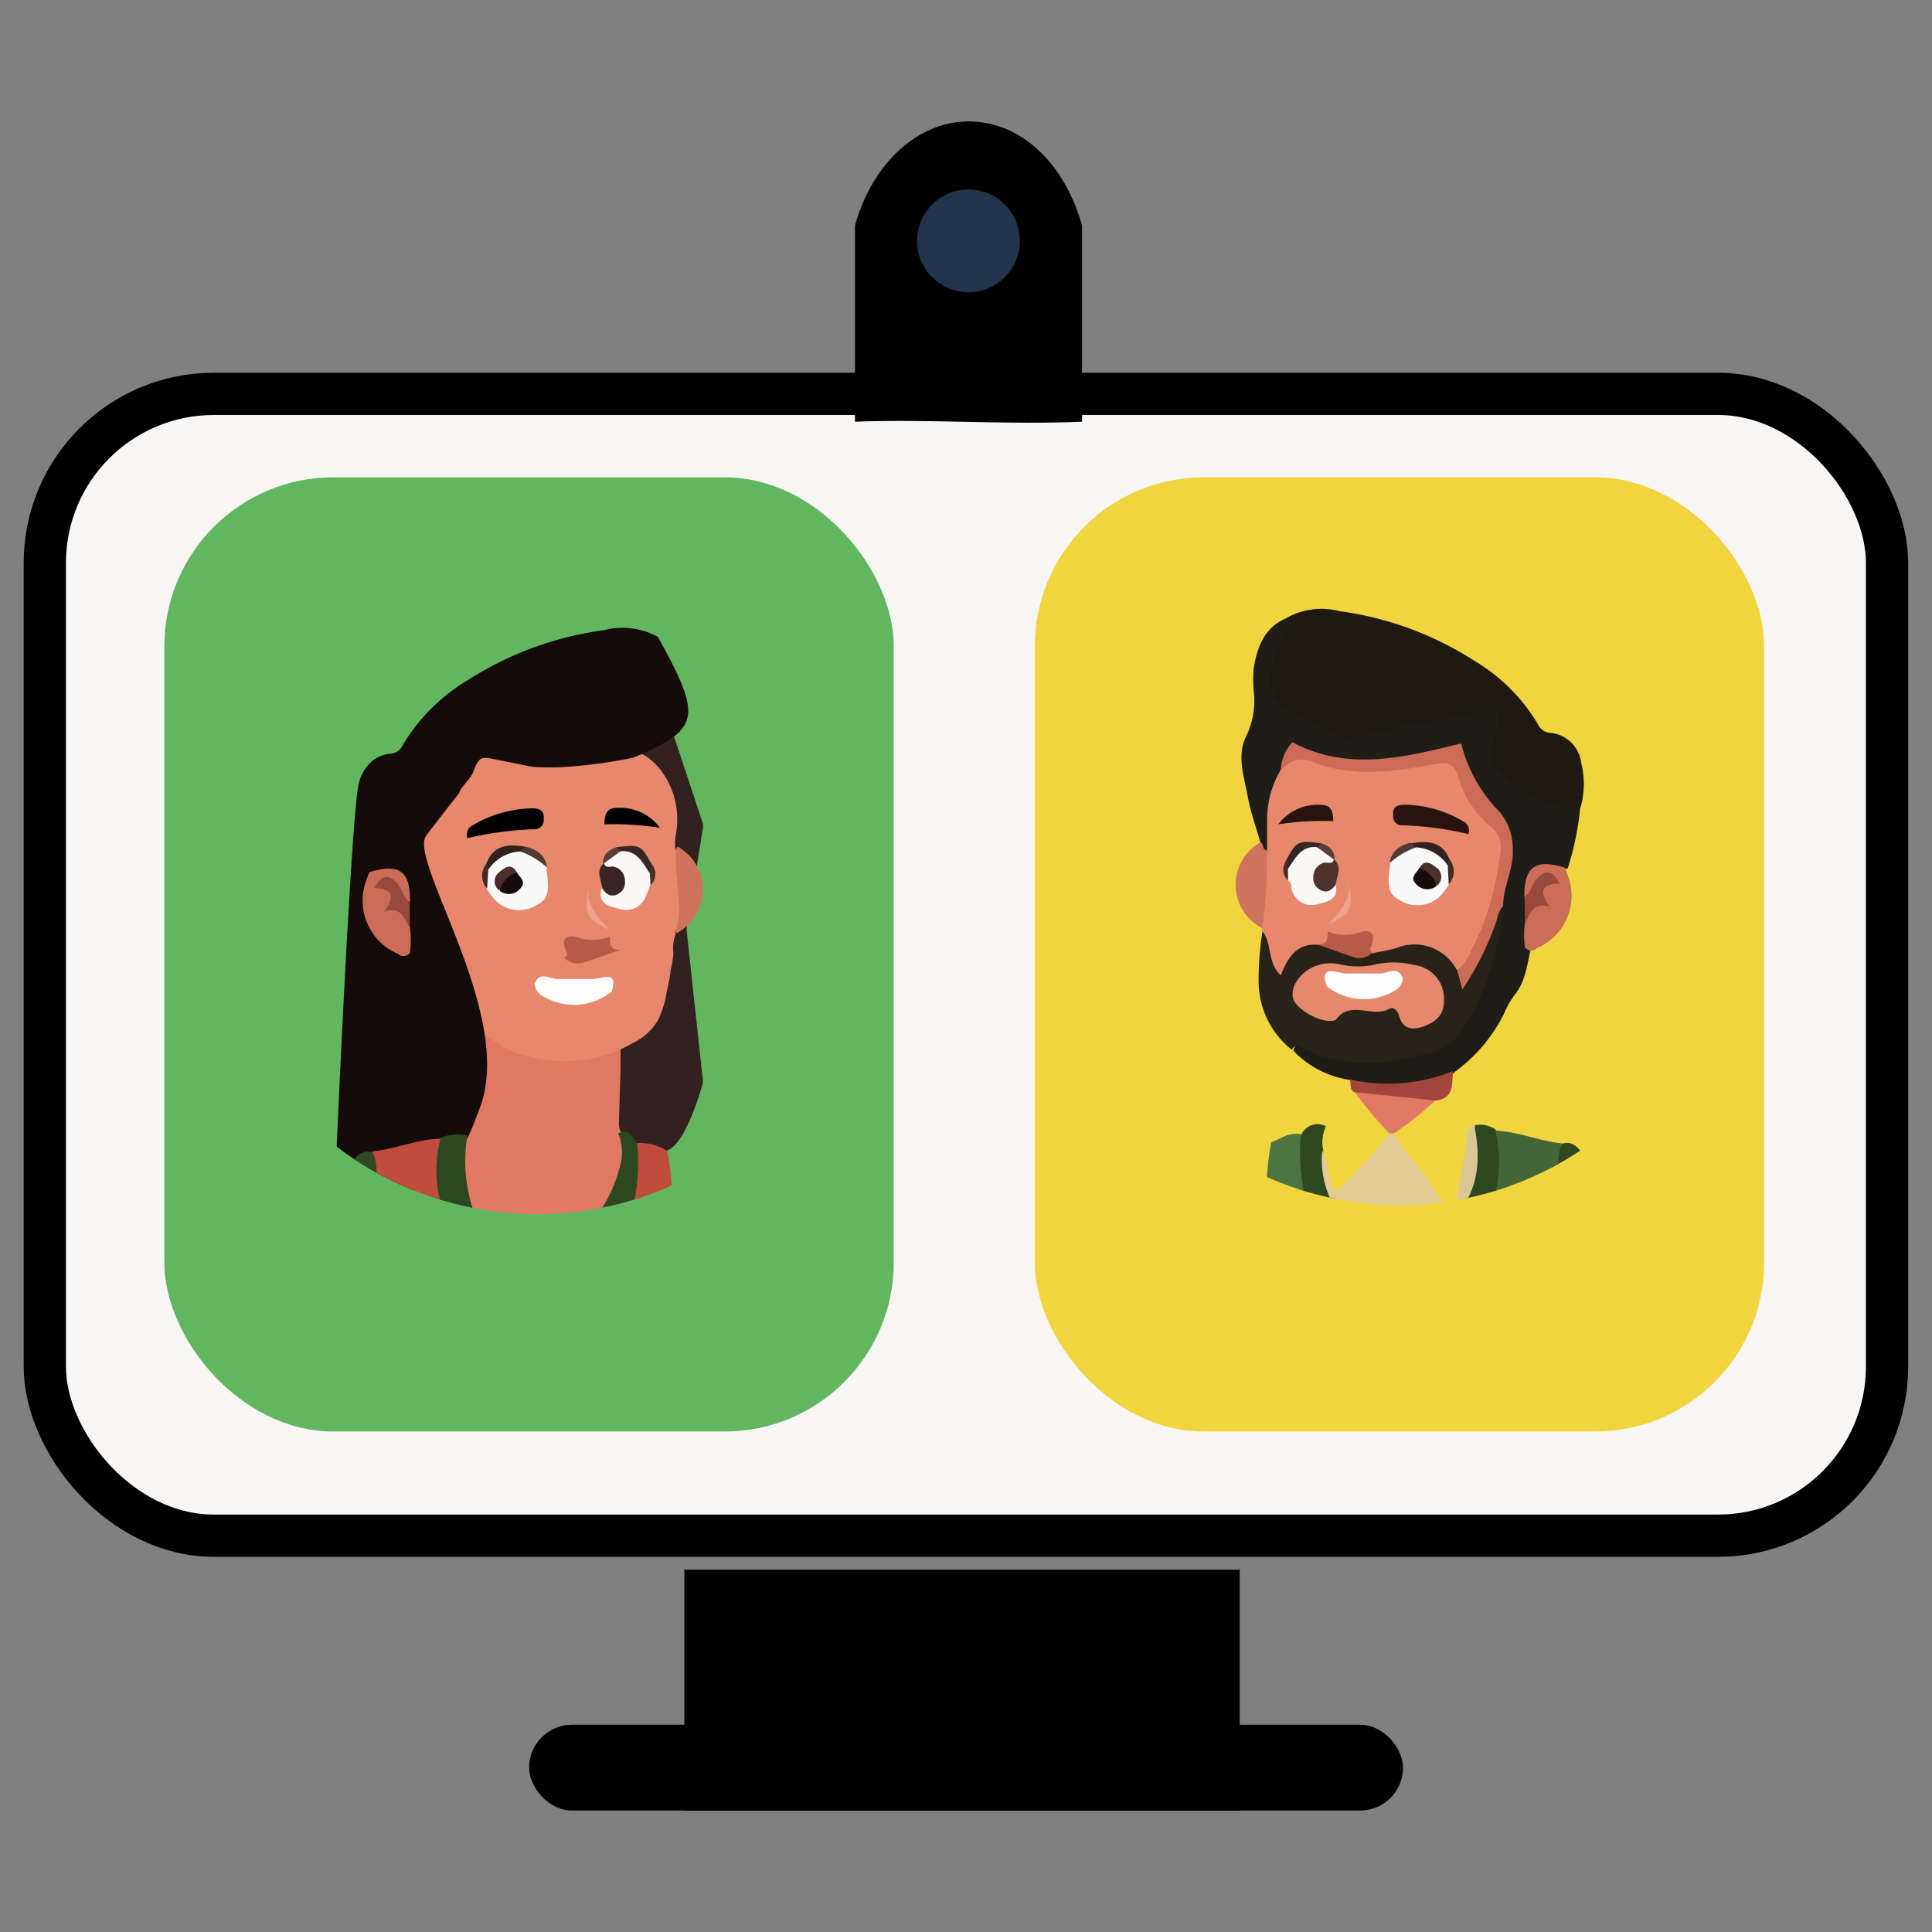 <svg xmlns="http://www.w3.org/2000/svg" xmlns:xlink="http://www.w3.org/1999/xlink" viewBox="0 0 150 150"><rect x="0" y="0" width="150" height="150" fill="#808080" stroke="none"/><defs><style>.cls-1{fill:none;}.cls-2{fill:#f8f5f5;stroke:#000;stroke-miterlimit:10;stroke-width:3.28px;}.cls-3{fill:#22354c;}.cls-4{fill:#63b660;}.cls-5{fill:#f1d53f;}.cls-6{clip-path:url(#clip-path);}.cls-7{fill:#372118;}.cls-8{fill:#436637;}.cls-9{fill:#faecc6;}.cls-10{fill:#e17863;}.cls-11{fill:#33211f;}.cls-12{fill:#cf735f;}.cls-13{fill:#e7886d;}.cls-14{fill:#4e7541;}.cls-15{fill:#160b0b;}.cls-16{fill:#fefefe;}.cls-17{fill:#2b1712;}.cls-18{fill:#2d4821;}.cls-19{fill:#2e4822;}.cls-20{fill:#e6896e;}.cls-21{fill:#c14c3d;}.cls-22{fill:#cb6c57;}.cls-23{fill:#436638;}.cls-24{fill:#456739;}.cls-25{fill:#c2c1bb;}.cls-26{fill:#18100e;}.cls-27{fill:#c5c0b1;}.cls-28{fill:#c7c3b5;}.cls-29{fill:#c9c4b7;}.cls-30{fill:#c7c2b5;}.cls-31{fill:#d2d2d0;}.cls-32{fill:#c3beb1;}.cls-33{fill:#d3cbb2;}.cls-34{fill:#cdccca;}.cls-35{fill:#ebebea;}.cls-36{fill:#cec7b6;}.cls-37{fill:#c1beb8;}.cls-38{fill:#ded8c8;}.cls-39{fill:#4d7540;}.cls-40{fill:#1a1511;}.cls-41{fill:#362419;}.cls-42{fill:#faf9f9;}.cls-43{fill:#faf8f7;}.cls-44{fill:#b75b49;}.cls-45{fill:#382422;}.cls-46{fill:#32221f;}.cls-47{fill:#eca38e;}.cls-48{fill:#372724;}.cls-49{fill:#513934;}.cls-50{fill:#5a3e38;}.cls-51{fill:#432b25;}.cls-52{fill:#472e29;}.cls-53{fill:#426536;}.cls-54{fill:#97493d;}.cls-55{fill:#97c7c6;}.cls-56{fill:#150c0b;}.cls-57{fill:#372419;}.cls-58{fill:#160d0b;}.cls-59{fill:#170c0b;}.cls-60{fill:#4c2f2a;}.cls-61{fill:#fdfdfd;}.cls-62{clip-path:url(#clip-path-2);}.cls-63{fill:#1e1911;}.cls-64{fill:#1e1d17;}.cls-65{fill:#282218;}.cls-66{fill:#e3cb95;}.cls-67{fill:#a2463d;}.cls-68{fill:#dcc794;}.cls-69{fill:#cc6b56;}.cls-70{fill:#28130e;}.cls-71{fill:#4e322e;}.cls-72{fill:#e5886c;}</style><clipPath id="clip-path"><circle class="cls-1" cx="41.7" cy="68.56" r="25.71"/></clipPath><clipPath id="clip-path-2"><circle class="cls-1" cx="108.66" cy="68.21" r="25.36"/></clipPath></defs><g id="Calque_8" data-name="Calque 8"><rect class="cls-2" x="3.48" y="30.58" width="143.03" height="88.65" rx="13.12"/><rect x="53.13" y="121.87" width="43.12" height="18.71"/><rect x="41.08" y="133.91" width="67.85" height="6.66" rx="3.33"/><path d="M66.38,32.74V17.51c1.38-4.93,5-8.18,9-8.08s7.29,3.32,8.63,8.08V32.74C78.12,33,72.25,32.52,66.38,32.74Z"/><circle class="cls-3" cx="75.19" cy="18.7" r="3.99"/><rect class="cls-4" x="12.76" y="37.06" width="56.63" height="74.08" rx="13.12"/><rect class="cls-5" x="80.34" y="37.06" width="56.63" height="74.08" rx="13.12"/><g class="cls-6"><path class="cls-7" d="M51.76,134.56a20.41,20.41,0,0,1-.25,5.29,97.05,97.05,0,0,0-1,11.91c-.74,12.44-1.41,24.88-2.1,37.32a.94.94,0,0,1-.86.69c-1.74,0-3.58.78-5.17-.57.91-1.09.57-2.44.69-3.66.33-3.46.86-6.92.89-10.41,0-6.12-1.2-12.11-1.83-18.15-.3-2.92-.59-5.83-1-8.73a2.28,2.28,0,0,1,.06-.82c0-.11.33-.66-.22-.18-1-.75-.49-1.86-.74-2.79-.34.08-.21.39-.21.58.18,6.2-.55,12.39-.33,18.6.24,7.53-.5,15.05-.33,22.59a6.78,6.78,0,0,1-.14,1.49c-.68,2.66-2.09,3.24-5.32,2.18-.72-1.54-.33-3.2-.11-4.71.51-3.75-.22-7.4-.57-11.07-.78-8.14-2-16.25-2.49-24.41a5.71,5.71,0,0,1,0-1.24c-.4.87.61,2.09-.2,3.12a11.3,11.3,0,0,1-.27-3.43c-.07-3.18,0-6.37-.91-9.47a4.91,4.91,0,0,1-.06-1.15c.95-.77,2.13-.48,3.19-.62,5.93-.75,11.81-1.77,17.74-2.53C50.71,134.32,51.27,134.11,51.76,134.56Z"/><path class="cls-8" d="M28.92,114.94a7.55,7.55,0,0,1-.43-2.31,1.33,1.33,0,0,1-.5-1,.76.76,0,0,1,.15-.41c.3-.16.56,0,.83.09,1.8-.88,1.9-1.38.55-2.64-.4-.37-.89-.66-1-1.24a21.36,21.36,0,0,1,.18-6.63c.63-.59.72,0,.82.41.2.75,0,1.55.16,2.33,2-1.48,2-1.48,3.92.41.24.23.48.46.71.7,1.42,1.47,1.42,1.77,0,3.26-2,2.09-2,2.8.5,4.53.09.07.17.2.26.2,1.41.06,1.77-1.31,2.64-2,.6-.47.43-1-.07-1.56s-1.18-1.17-1.75-1.78a1.35,1.35,0,0,1,0-2.06c.76-.81,1.54-1.6,2.35-2.33a1,1,0,0,1,.41-.28c2.13-.4,2.61,1.66,3.84,2.61.82.61.67,1.43,0,2.15-.54.56-1.06,1.14-1.64,1.65-.78.68-.86,1.24-.08,2.05,2,2.12,3.17,2,4.76-.55a1.07,1.07,0,0,0-.24-1.47c-.53-.56-1.09-1.1-1.63-1.66a1.45,1.45,0,0,1,0-2.31c3.53-3.57,2.91-3.47,6.3-.12a1.54,1.54,0,0,1,0,2.55c-.52.49-1,1.06-1.53,1.52-.94.76-.78,1.39,0,2.14a10.93,10.93,0,0,1,2.14,2.31.9.9,0,0,1,0,.46,14.06,14.06,0,0,1-2.45,2.66c-.72.71-.72,1.29,0,1.92.25.22.47.47.7.7,1.54,1.49,1.66,1.49,3.17,0a3.14,3.14,0,0,1,1.7-1.13,3.15,3.15,0,0,1,.1,2.18c-.13,1.29.19,2.64-.4,3.89-1,.12-1.4-.76-2-1.3s-1.27-.83-1.93,0l-.24.23c-2.37,2.41-2.09,1.69-.05,3.84a3.87,3.87,0,0,1,1.16,1.58,1.75,1.75,0,0,1,0,.72,9.51,9.51,0,0,1-3,3.19,2.85,2.85,0,0,1-1,.18,3.16,3.16,0,0,1-1.46-.2,3.07,3.07,0,0,0-1.12-2.15c-1.21-1.17-1.17-1.54-.06-2.75l.24-.24c2.06-2.14,2-2.9-.54-4.63a.94.94,0,0,0-1.33,0,4.15,4.15,0,0,1-.49.45c-.89.67-1.46,2.26-2.71,1.86-1.53-.48-2.48-2-3.47-3.22-.32-.39-.15-.84.12-1.23a7,7,0,0,1,.77-.87c2.09-2.14,2.58-1.6-.29-4.42a1.11,1.11,0,0,0-1.83,0,9.2,9.2,0,0,1-2.62,2.27,1.47,1.47,0,0,1-.47,0A3.83,3.83,0,0,1,28.92,114.94Z"/><path class="cls-9" d="M28.25,111.28l-.09.34a25.76,25.76,0,0,0,0,5.62,8.77,8.77,0,0,0-.32,2.39,22.25,22.25,0,0,0,0,5.59,9.17,9.17,0,0,0-.31,2.39,22.65,22.65,0,0,0,0,5.58,9.74,9.74,0,0,0-.3,2.4c-.44,1.4.12,2.87-.31,4.28H22.22c-.46-1.07.11-2.23-.32-3.3a6.55,6.55,0,0,0-.33-2.71,15.18,15.18,0,0,0,.13-3.16c-.09-2.92.19-5.84-.15-8.76v-4.67a33.61,33.61,0,0,1-.15-5V99.65A3.64,3.64,0,0,0,21.26,98c-.13-.82.46-1.55.31-2.37.4-.61-.09-1.36.33-2l.34-.69a2.93,2.93,0,0,1,1-1c1.08-1.1,2.59-1.17,3.92-1.67.67,1,.3,2.07.18,3.06-.53,4.32.15,8.58.6,12.85C28.08,107.91,28.7,109.56,28.25,111.28Z"/><path class="cls-10" d="M41.7,96a5.66,5.66,0,0,1-4.87-1.78,5.4,5.4,0,0,1-.55-6.06,15.53,15.53,0,0,1,.47-3.78c.52-1.39,1.07-2.83.59-4.09,2.07-2.41,7.64-.92,9.85,0s.72,2.28,1.24,3.26c.7,1.31.13,1.12.06,3.89-.08,3.41-.12,5.12-.78,6.13C46.3,95.73,43.1,96,41.7,96Z"/><path class="cls-11" d="M50,57.43,48.83,61a1,1,0,0,0-.06.34l-.59,13.91v7.68l-.13,4.32a1.23,1.23,0,0,0,.62,1.11,6.9,6.9,0,0,0,2.8,1c1.5.1,2.78-4.15,3.08-5.2a1.52,1.52,0,0,0,0-.47L53.32,72.33a1.22,1.22,0,0,1,0-.33l1.23-7.54a1.19,1.19,0,0,0,0-.59l-2.13-6.43a1.24,1.24,0,0,0-1.18-.85h0A1.24,1.24,0,0,0,50,57.43Z"/><path class="cls-12" d="M52.15,66.36c.4,0,.19-.52.5-.61a3.83,3.83,0,0,1-.15,6.72A35.74,35.74,0,0,1,52.15,66.36Z"/><path class="cls-13" d="M35.59,77.64C34.82,74.93,33,69.79,32.65,67c-.12-.84,0-2.81.65-3.39a9.38,9.38,0,0,0,2.48-3.72c.38-1,.86-2.33,1.95-2.15,3.4.59,7.32,1.75,10.69.59,1.09-.37,2.47.82,3,1.63a6.29,6.29,0,0,1,1.07,4.72,4.31,4.31,0,0,0,0,1.64c-.15,2,.64,4.08-.08,6.12a.19.19,0,0,1,0,.22A3.06,3.06,0,0,0,52.28,74a7.67,7.67,0,0,1-.2,1.28,16,16,0,0,1-.33,1.8,7.57,7.57,0,0,1-.64,2.08,4.46,4.46,0,0,1-1.94,1.8A10.54,10.54,0,0,1,41.05,82a5.79,5.79,0,0,1-2.59-1.15,6.82,6.82,0,0,1-2.87-3.2"/><path class="cls-14" d="M50.47,113.61A35.48,35.48,0,0,1,46.71,110l3.91-3.48a37.66,37.66,0,0,0-3.73-3.9,49.59,49.59,0,0,0-3.8,3.58c1,1.48,2.41,2.39,3.42,3.78A35.79,35.79,0,0,1,43,113.55l-3.56-3.83L43,106.5a47.55,47.55,0,0,0-3.7-4,50.61,50.61,0,0,0-3.8,3.65c.93,1.46,2.39,2.36,3.4,3.77a40.85,40.85,0,0,1-3.5,3.59,36.62,36.62,0,0,1-3.66-3.71l3.75-3.17a49.37,49.37,0,0,0-3.75-4c-1.09.3-1.44,1.44-2.53,1.87v-3.86a.29.29,0,0,1,.06-.4,1.15,1.15,0,0,1,.63.15c.66.34,1,1.47,1.89,1.06a8.06,8.06,0,0,0,2.5-2.37.75.75,0,0,0-.13-1c-.63-.7-1.29-1.36-2-2s-1.06-.13-1.58.25-.89,1.41-1.68.33a8.78,8.78,0,0,1,0-3.61c.52-.9,1.07-.29,1.42.1.88,1,1.6.9,2.45,0,.59-.67,1.23-.67,1.66.25.47,1.59,1.44,3,1.91,4.55,0,1,1.66,3.37,2.61,3.61a.7.7,0,0,0,.75-.17c.9-1.13,2.25-1,3.43-1.3a2.17,2.17,0,0,1,1.37-.22c1,.34,1.33,1.88,2.5,1.65,1-.19,1.51-1.23,2.2-1.93,1-1,1.82-.87,2.77.27.23-.58,0-1.22.54-1.54.49,1,.18,2.05.38,3.06.29.66-.08,1.41.21,2.09V105c-1.84.78-1.94,1.2-.57,2.59.48-.15.2-.82.66-1,.56,1.41.14,2.9.36,4.35C52.76,112.09,52,113.32,50.47,113.61Z"/><path class="cls-15" d="M25.91,94.27C26.69,76,27.46,62.51,27.84,60.9A3.24,3.24,0,0,1,29,59a2.62,2.62,0,0,1,1.28-.48,1.14,1.14,0,0,0,1-.69,14.59,14.59,0,0,1,5-5,26.1,26.1,0,0,1,10.64-3.91,5.67,5.67,0,0,1,4.16.53c3.56,6.42,3.2,7.16-1.89,9.37a37.9,37.9,0,0,1-5.92.76c-2.33,0-1.57,0-4.23-.5-1.59-.3-1.77-.57-2.29.84-.19.54-1,1.2-1.1,1.65,0,0-2.5,3.2-2.59,3.35-1.26,2.11,6.86,13.8,4.23,21C36.33,88.31,35.47,92.84,25.91,94.27Z"/><path class="cls-16" d="M38.78,187.75q.24-15.36.49-30.73.09-6.39.23-12.79a2.07,2.07,0,0,1,.13-1.15c.88-.33,1.33-.15,1.28.91a9.41,9.41,0,0,0,.21,3.29,11.8,11.8,0,0,1,.48,4.56c0,3.76.4,7.51.46,11.27.11,6.52.2,13,.62,19.55.08,1.33,0,2.66,0,4,0,1.58-.59,3.1-.42,4.72.11,1,.52,1.52,1.56,1.37,1.87-.28,3.85.29,5.62-.75a3.64,3.64,0,0,1-.29,2c-.49.33-1.38-.1-1.54.83-1,1-2.09.68-3.25.22-1.07,1.38-.67,3.2-1.49,4.62a2.41,2.41,0,0,1-3.08,0A33.31,33.31,0,0,1,37.67,194a6.27,6.27,0,0,0,1-4.4A5,5,0,0,1,38.78,187.75Z"/><path class="cls-14" d="M31.52,117.27c1.33-.91,2.23-2.29,3.51-3.25a14.23,14.23,0,0,1,3.87,3.79l-3.6,3.12A44.06,44.06,0,0,0,39,125c1.5-.92,2.4-2.39,3.8-3.4a38.46,38.46,0,0,1,3.79,3.69l-3.56,3.62,2.66,2.8c-.28.33-.75.13-.88.53a1.6,1.6,0,0,1,.28,1.64c-.12.26-.29.46-.62.41a2.18,2.18,0,0,0-2.74-1.59,2.57,2.57,0,0,1-1.28-.18c-.77-.49-.41-1,0-1.52s.84-.87,1.25-1.33.57-.74.23-1.17a13.52,13.52,0,0,0-2.33-2.33.74.74,0,0,0-.92.08,7.86,7.86,0,0,0-.85.78c-2,2-2,1.77-.13,3.7.56.56,1.58,1.19.34,2.11a2.21,2.21,0,0,1-.76.17,25.12,25.12,0,0,1-3.78-.07,3.6,3.6,0,0,1-1.18-.49c-.48-1.14.57-1.52,1.1-2.1,1.33-1.46,1.38-1.43,0-2.87-.31-.31-.63-.61-.93-.93-.62-.68-1.17-.63-1.82,0-.48.47-.85,1.2-1.73,1a28.08,28.08,0,0,1,.3-5.72l.13.1c2.1,2.85,2.24,2.84,4.55.27.67-.74.7-1.29,0-1.95a21,21,0,0,1-1.63-1.64C31.85,118.25,31.3,117.93,31.52,117.27Z"/><path class="cls-17" d="M30.49,151.59v-4.12c.39,2.19.77,4.36,1,6.54.33,2.71.59,5.43.91,8.14.28,2.28.5,4.57.75,6.85.32,2.83.67,5.65.91,8.47.17,2.27,1,4.56.12,6.86a2.57,2.57,0,0,0,0,.83,16.49,16.49,0,0,1-.34,4.59c-1.54.55-1.66.48-1.93-1.33-.22-6.25-.54-12.5-.76-18.75C31,163.64,30.55,157.62,30.49,151.59Z"/><path class="cls-18" d="M44.49,100l-1.33.33c-2.08.36-4.13.64-5.89-1-.44-.4-1-.71-1.09-1.38a12.43,12.43,0,0,1-2-4.65c-.92-1.66-1.19-3.31,0-4.95a3.4,3.4,0,0,1,2.1-.19,12.21,12.21,0,0,0,.55,6.06,5,5,0,0,0,.33.75h0c.61.19,1,.73,1.46,1.09A5,5,0,0,0,46,94.85,11.44,11.44,0,0,0,48.26,90,4,4,0,0,0,48,88c.7-.35,1.07.06,1.44.75.93,1.79.44,3.59.05,5.38a7.64,7.64,0,0,1-.6,1.68,9.32,9.32,0,0,1-2.82,3.58C45.63,99.7,45.18,100.16,44.49,100Z"/><path class="cls-17" d="M44.49,134.19a.4.4,0,0,0,.35-.31c1-.73,2.16-.35,3.23-.52.51,0,.93.43,1.47.28l.63,0c.92-.13.43-1.1.88-1.51.24-.24.48-.43.84-.27a1.15,1.15,0,0,1,.14,1.62,4.11,4.11,0,0,0-.27,1.1c-4.57.66-9.13,1.48-13.73,2a64.56,64.56,0,0,1-8.78.94c-.12-1.47-.25-2.95-.35-4.42,0-.42-.12-.9.3-1.22a2.24,2.24,0,0,0,2.18,1.72c.48.22.67,0,.8-.46s.36-1,1-.62l4.29.06c-.15.94-1,.5-1.54.81a40.16,40.16,0,0,1,4.4.17C41.71,134,43.2,133.34,44.49,134.19Z"/><path class="cls-19" d="M29.21,92.66V97a2.85,2.85,0,0,1,0,3.32v.34c-.51.36-.31.9-.31,1.37v6a3.34,3.34,0,0,1,0,3.64l-.61-.34a90.51,90.51,0,0,1-1.61-13.33,44,44,0,0,1,.49-7.61c.47-.52.86-1.18,1.74-.93C30.07,90.37,29.83,91.5,29.21,92.66Z"/><path class="cls-20" d="M22.64,143h3.73a23.5,23.5,0,0,1,1,8.6c-1.53-1.13-1.38-2.71-2.06-4a2.38,2.38,0,0,0-.38,2.91c.42.7.64,1.52,1,2.26a2.58,2.58,0,0,1,.12,1.87c-.56.31-.81-.09-1-.37-1.89-2.38-3.5-4.84-2.62-8.16A15.15,15.15,0,0,0,22.64,143Z"/><path class="cls-14" d="M53.84,120.34l-.09-2c-1.27.72-2,2-3.06,2.73a15.78,15.78,0,0,1-4-3.52,34,34,0,0,1,3.74-3.66c1.42,0,1.78,1.43,2.81,2,.34-.51-.09-1.29.55-1.72A16.36,16.36,0,0,1,53.84,120.34Z"/><path class="cls-8" d="M28.86,127.58c1-.6,1.6-1.64,2.63-2.33a39.55,39.55,0,0,1,3.7,3.53c-.76,1.41-2.19,2.17-3,3.45a.92.92,0,0,1-.67.33,3.11,3.11,0,0,1-2.29-1A6.91,6.91,0,0,1,28.86,127.58Z"/><path class="cls-14" d="M50.14,128.57c-.9-1.33-2.28-2.2-3.17-3.42l3.41-3.56c1.27.59,1.9,1.94,3.07,2.64a11.26,11.26,0,0,1-.64,3.68c-.66-.24-.93.36-1.33.66S50.59,129.24,50.14,128.57Z"/><path class="cls-21" d="M48.48,96a16.47,16.47,0,0,0,1-7.26,3.91,3.91,0,0,1,2.33.63c.52,2.52.33,5.11.6,7.65-.43.83-.82,1.78-2,1.66C49.52,98.53,48.51,97,48.48,96Z"/><path class="cls-8" d="M31.52,117.27c1,1.44,2.51,2.47,3.57,3.82l-3.83,3.59c-.67-.65-2-1.2-2.1-2.82l.09-1.61a4.52,4.52,0,0,1,1.94-3Z"/><path class="cls-21" d="M29.21,92.66c-.15-1.08.3-2.23-.33-3.26,1.8-.18,3.5-.94,5.32-1a9.77,9.77,0,0,0,0,4.95l-.54-.48c-.79.38-1.2,1.31-2.08,1.77C30.58,94.23,30.15,93.13,29.21,92.66Z"/><path class="cls-22" d="M31.82,72.05a6.57,6.57,0,0,1,0,1.93.62.62,0,0,1-.86.13l-.07-.06a4.49,4.49,0,0,1-2.5-5.57,6.47,6.47,0,0,1,.3-.77C31,67,31.87,67.64,31.83,70c-.91.08-.84-1-1.46-1.24C30.44,70,31.74,70.76,31.82,72.05Z"/><path class="cls-23" d="M53.84,114.2v2.61c-1.46-.75-2.13-2.15-3.36-2.88v-.33c1.18-.71,1.84-2,3.05-2.7C54,112,53.71,113.11,53.84,114.2Z"/><path class="cls-14" d="M51.89,131.83l-.75.4a3.52,3.52,0,0,1-3.66,0c.71-1.15,2-1.83,2.66-3,1.24-.44,1.5.57,1.94,1.33C52.23,131,51.86,131.39,51.89,131.83Z"/><path class="cls-24" d="M53.17,106.56v2a9.37,9.37,0,0,1-2.33-2.2c.31-.77,1-1.13,1.42-1.66s.55.18.84.26C53.13,105.48,53.13,106,53.17,106.56Z"/><path class="cls-25" d="M21.25,98c.49.38.28.91.28,1.38v12.88c-.1.17-.2.16-.29,0Q21.26,105.14,21.25,98Z"/><path class="cls-14" d="M31.19,117.27a1.23,1.23,0,0,1-.6,1.08,4.9,4.9,0,0,0-1.33,1.9,14.49,14.49,0,0,0-.33-5.32A9,9,0,0,0,31.19,117.27Z"/><path class="cls-26" d="M29.23,131.56l2.29.67a1.16,1.16,0,0,1,0,1.64,8.71,8.71,0,0,1-2.1-.1c-.42-.59-.14-1.26-.23-1.88Z"/><path class="cls-24" d="M52.09,130.55c-.73-.33-1-1.33-1.94-1.33v-.67a.69.69,0,0,0,1-.1l0,0A5.78,5.78,0,0,1,52.78,127l0,.92C53,128.91,52.29,129.66,52.09,130.55Z"/><path class="cls-27" d="M21.56,121.94c.52.36.3.9.3,1.36,0,2.53,0,5.06,0,7.59-.1.16-.19.15-.29,0Q21.57,126.41,21.56,121.94Z"/><path class="cls-28" d="M28.16,117.23a11.19,11.19,0,0,1,0-5.63c.16.34.42.62.34,1-.6.83-.18,1.77-.28,2.66C28.14,115.94,28.19,116.58,28.16,117.23Z"/><path class="cls-29" d="M27.83,125.21a10.54,10.54,0,0,1,0-5.6Z"/><path class="cls-30" d="M27.49,133.18a10.37,10.37,0,0,1,0-5.58Z"/><path class="cls-31" d="M21.24,112.26h.29v5c-.66-.89-.21-1.91-.3-2.86A18.92,18.92,0,0,1,21.24,112.26Z"/><path class="cls-32" d="M26.86,139.85c.15-1.42-.38-2.89.31-4.28,0,1.09,0,2.18,0,3.27C27.2,139.21,27.32,139.62,26.86,139.85Z"/><path class="cls-33" d="M21.9,136.57c.64,1.05.18,2.2.32,3.3C21.5,138.83,22,137.67,21.9,136.57Z"/><path class="cls-34" d="M21.58,130.88h.29c-.13,1,.33,2-.29,3Z"/><path class="cls-35" d="M53.09,103.39a3.27,3.27,0,0,1-.21-2.09,2.73,2.73,0,0,1,.58,1C53,102.56,53.23,103,53.09,103.39Z"/><path class="cls-36" d="M21.88,93.66c-.11.67.3,1.39-.34,2C21.66,95,21.23,94.23,21.88,93.66Z"/><path class="cls-37" d="M57.15,114.61c.59.46.2,1.11.31,1.66C56.86,115.81,57.22,115.17,57.15,114.61Z"/><path class="cls-38" d="M23.21,92a2,2,0,0,1-1,1A.91.91,0,0,1,23,92,.6.6,0,0,1,23.21,92Z"/><path class="cls-17" d="M42.51,189.08c-.13-.66.23-1.38-.29-2-.24-8.46-.42-16.92-.74-25.38-.18-4.81-.34-9.61-.36-14.43l.14-.79h.15c.25,2.06.45,4.12.77,6.16.37,2.38.48,4.79.9,7.16s.4,4.7.78,7a49.8,49.8,0,0,1,.63,9.52c-.05,1.92-.46,3.81-.57,5.72A53.54,53.54,0,0,0,43.5,188C43.55,188.72,43.37,189.19,42.51,189.08Z"/><path class="cls-8" d="M48.48,96c.25,1.26,1.4,1.73,2.14,2.59L52.41,97l.1,1.25v2.22c-1-.22-1.23-1.2-2.2-1.47l-3.43,3.4A12.13,12.13,0,0,1,44.49,100,11.11,11.11,0,0,0,48.48,96Z"/><path class="cls-14" d="M42.69,120.82l-3.35-3.46A44.25,44.25,0,0,1,42.59,114L46,117.58Z"/><path class="cls-39" d="M28.86,111.6V108c1.13.22,1.61,1.19,2.42,2-.71.71-1.33,1.41-2,2C28.86,112.31,28.92,111.81,28.86,111.6Z"/><path class="cls-40" d="M48.48,133.56c-1.17.63-2.43.22-3.66.33l0-1.68,1.66,0c.44.27.93.12,1.39.15C48.71,132.46,48.88,132.86,48.48,133.56Z"/><path class="cls-41" d="M48.48,133.56c0-.6-.08-1-.84-1-.4,0-.86.15-1.15-.3l1,0,3.66,0a8.52,8.52,0,0,1,0,1.43c-.14.71-.52.72-1,.21q-.32-.5-.66,0C48.92,134.47,48.61,134.29,48.48,133.56Z"/><path class="cls-42" d="M42.45,67.35a1.23,1.23,0,0,0,0,.33c.23,1.68.07,2.18-.88,2.64a2.57,2.57,0,0,1-3.4-.77,4,4,0,0,1-.38-.54,3.22,3.22,0,0,1-.12-1.51,2.84,2.84,0,0,1,2.64-1.6A2.91,2.91,0,0,1,42.45,67.35Z"/><path class="cls-43" d="M50.47,68.73a7.62,7.62,0,0,1-.33.85,1.61,1.61,0,0,1-2,1c-.73-.19-1.78-.34-1.44-1.6.41-.07.95.13,1.11-.43s-.36-.7-.71-.93-.5-.26-.29-.6v0a2.2,2.2,0,0,1,1.46-1.17c1.39-.14,1.87.84,2.33,1.86C50.63,68.1,50.72,68.44,50.47,68.73Z"/><path d="M36.3,65.07a.79.79,0,0,1,.41-1,9.41,9.41,0,0,1,4.56-1.31c.59,0,1,.13.94.82a.71.71,0,0,1-.6.8.74.74,0,0,1-.21,0A27.35,27.35,0,0,0,36.3,65.07Z"/><path class="cls-44" d="M48.18,73.74c-1,.33-1.92.7-2.89,1a1.4,1.4,0,0,1-1.47-.39A.28.28,0,0,0,44,74l0,0c-.45-1-.17-1.5.81-1.23a3.65,3.65,0,0,0,2.58-.07C47.28,73.46,47.52,73.81,48.18,73.74Z"/><path d="M51.24,64.27A24.09,24.09,0,0,0,46.93,64c0-.72.15-1.26.89-1.27A3.84,3.84,0,0,1,51.24,64.27Z"/><path class="cls-45" d="M46.89,67c.13.49.53.21.81.3a1.11,1.11,0,0,1,.82,1.09,1,1,0,0,1-.5,1c-.54.31-.93.07-1.24-.39C46.67,68.29,46.23,67.61,46.89,67Z"/><path class="cls-46" d="M40.4,66.11a3.14,3.14,0,0,0-2.49,1.42.35.35,0,0,1-.13-.49l0-.05c.58-1.44,1.75-1.46,3-1.25C40.86,66.07,40.78,66.26,40.4,66.11Z"/><path class="cls-47" d="M47.33,72.2c-1.91-.91-2-1.18-1.58-3.63C45.38,70.18,46.36,71.18,47.33,72.2Z"/><path class="cls-48" d="M50.45,67.79c-.57-.81-1-1.8-2.25-1.7-.33.17-.39,0-.33-.31,1.78-.23,1.9-.17,2.66,1.21A.61.61,0,0,1,50.45,67.79Z"/><path class="cls-49" d="M40.4,66.11l.43-.38c.83.24,1.51.64,1.63,1.61A6.24,6.24,0,0,0,40.4,66.11Z"/><path class="cls-50" d="M47.85,65.78l.33.31-1.37,1C46.78,66.33,47.25,66,47.85,65.78Z"/><path class="cls-51" d="M37.81,67l.1.54L37.82,69A1.51,1.51,0,0,1,37.81,67Z"/><path class="cls-52" d="M50.45,67.79l.06-.8a1.21,1.21,0,0,1,0,1.74Z"/><path class="cls-8" d="M29.19,100.31V97c.89-.48,1.37-1.43,2.33-2a39.15,39.15,0,0,1,3.72,3.59,39.68,39.68,0,0,1-3.6,3.73C30.59,101.85,30.13,100.78,29.19,100.31Z"/><path class="cls-53" d="M36.17,98c.38.31.78.59,1.14.92,1.7,1.5,3.75,1.52,5.84,1.42-.07.08-.15.23-.22.22a3.75,3.75,0,0,0-3.61,1.86,26.06,26.06,0,0,1-3.52-3.32C35.27,98.54,35.7,98.22,36.17,98Z"/><path class="cls-54" d="M31.82,72.05c-.44-.63-.5-1.7-2-1.27.89-1.19.66-1.82-.76-1.82.57-1.08,1.09-1.09,1.75-.43.43.43.45,1.13,1,1.49C31.83,70.7,31.82,71.39,31.82,72.05Z"/><path class="cls-8" d="M38.17,132.51c.39-.49,0-.77-.29-1.08L35.42,129a36.88,36.88,0,0,1,3.75-3.75,42.26,42.26,0,0,1,3.71,3.62,12.77,12.77,0,0,1-1.89,2.1c-.35.4-.91.68-.75,1.36l-.18.18C39.43,132.73,38.81,133.12,38.17,132.51Z"/><path class="cls-55" d="M44.49,134.19l-3.54.05c-.33,0-.67,0-.82-.36a1.22,1.22,0,0,1,.06-1.66l0,.05a24,24,0,0,1,4.07-.05A5.17,5.17,0,0,1,44.49,134.19Z"/><path class="cls-56" d="M40.18,132.23c0,.55,0,1.1,0,1.66-1.37,0-2.73.05-4.09,0-.5,0-1.42.4-1.42-.52s.87-.36,1.33-.46,1.1.22,1.54-.28l.66-.09C38.88,132.69,39.47,132.07,40.18,132.23Z"/><path class="cls-57" d="M31.52,133.89v-1.66l.66,0c.36.06.77-.07,1,.33-1,.09-.62.84-.69,1.38,0,.29-.11.55-.44.59S31.55,134.22,31.52,133.89Z"/><path class="cls-58" d="M49.47,133.89c0-.4-.1-.84.27-1.26.6.31.31.85.39,1.26Z"/><path class="cls-59" d="M40.13,67.73c.21.38.76.72.3,1.21a1.14,1.14,0,0,1-1.62.23l0,0C38.74,68.21,39.06,67.61,40.13,67.73Z"/><path class="cls-60" d="M40.13,67.73a2.17,2.17,0,0,0-1.36,1.41.88.88,0,0,1,0-1.43C39.26,67.29,39.7,67,40.13,67.73Z"/><path class="cls-61" d="M47.48,77a4.68,4.68,0,0,1-5.3.36,1.18,1.18,0,0,1-.67-1c.39-.92,1.07-.44,1.66-.35h2.94C47,75.86,48,75.45,47.48,77Z"/></g><g id="Calque_2" data-name="Calque 2"><g class="cls-62"><path class="cls-7" d="M98.73,133.3a20.27,20.27,0,0,0,.25,5.22,96.57,96.57,0,0,1,.94,11.75c.74,12.27,1.39,24.54,2.08,36.82a.91.91,0,0,0,.84.67c1.72,0,3.53.77,5.1-.56-.9-1.08-.56-2.4-.66-3.61-.33-3.42-.85-6.82-.88-10.27-.05-6,1.18-11.94,1.8-17.9.3-2.88.59-5.75,1-8.61a2.22,2.22,0,0,0-.06-.81c0-.11-.33-.65.22-.18,1-.73.49-1.83.73-2.75.33.08.21.38.21.57-.18,6.12.54,12.23.32,18.34-.24,7.44.49,14.86.33,22.29a7.31,7.31,0,0,0,.13,1.47c.68,2.62,2.07,3.2,5.25,2.15.71-1.52.33-3.16.12-4.64-.51-3.71.21-7.3.55-10.92.78-8,1.93-16,2.46-24.09a6,6,0,0,0,0-1.2c.41.86-.6,2.06.21,3.08a11.31,11.31,0,0,0,.26-3.38c.07-3.14,0-6.28.9-9.35a5.32,5.32,0,0,0,.06-1.13c-.94-.76-2.1-.47-3.15-.61-5.85-.74-11.65-1.75-17.49-2.5C99.76,133.07,99.21,132.86,98.73,133.3Z"/><path class="cls-8" d="M121.26,114a7.29,7.29,0,0,0,.42-2.27,1.28,1.28,0,0,0,.49-1,.84.84,0,0,0-.14-.4c-.29-.15-.55,0-.82.1-1.77-.88-1.88-1.36-.54-2.6.39-.37.87-.66,1-1.23a21.09,21.09,0,0,0-.17-6.54c-.62-.58-.71,0-.82.41-.19.74,0,1.52-.16,2.29-2-1.46-2-1.46-3.86.4-.23.24-.47.46-.69.7-1.41,1.45-1.41,1.75,0,3.21,2,2.07,1.91,2.77-.5,4.47-.09.07-.17.19-.26.2-1.39.06-1.74-1.29-2.6-2-.6-.47-.42-1,.07-1.55s1.16-1.15,1.72-1.75a1.32,1.32,0,0,0,0-2c-.74-.8-1.51-1.58-2.32-2.3a1,1,0,0,0-.4-.28c-2.1-.39-2.57,1.64-3.79,2.57-.8.61-.66,1.42,0,2.13.53.55,1,1.12,1.62,1.63.77.67.85,1.22.08,2-2,2.09-3.13,2-4.69-.54a1,1,0,0,1,.23-1.45c.53-.55,1.07-1.09,1.61-1.64a1.43,1.43,0,0,0,0-2.28c-3.48-3.52-2.87-3.42-6.21-.11a1.51,1.51,0,0,0,0,2.51c.52.48,1,1,1.52,1.49.92.76.77,1.38,0,2.12a11,11,0,0,0-2.1,2.27.9.9,0,0,0,0,.46,13.68,13.68,0,0,0,2.41,2.63c.71.69.71,1.26,0,1.89-.24.22-.46.46-.69.69-1.52,1.46-1.64,1.46-3.13,0a3.08,3.08,0,0,0-1.67-1.11,3.06,3.06,0,0,0-.1,2.15c.13,1.28-.19,2.6.39,3.84,1,.12,1.39-.75,1.94-1.28s1.25-.82,1.9,0l.24.23c2.34,2.38,2.06,1.66,0,3.78a3.7,3.7,0,0,0-1.15,1.56,1.75,1.75,0,0,0,0,.72,9.3,9.3,0,0,0,3,3.13,3.05,3.05,0,0,0,1,.19,3.22,3.22,0,0,0,1.44-.21,3,3,0,0,1,1.1-2.11c1.2-1.16,1.16-1.52.06-2.72-.07-.08-.15-.15-.23-.23-2-2.11-1.94-2.86.53-4.57a.92.92,0,0,1,1.31,0,5.11,5.11,0,0,0,.48.45c.88.65,1.44,2.23,2.68,1.83,1.5-.48,2.44-1.94,3.42-3.17a1,1,0,0,0-.12-1.22,7.79,7.79,0,0,0-.76-.86c-2.06-2.11-2.54-1.58.28-4.36a1.11,1.11,0,0,1,1.82,0,8.9,8.9,0,0,0,2.57,2.24,1.5,1.5,0,0,0,.47,0A3.8,3.8,0,0,0,121.26,114Z"/><path class="cls-9" d="M121.92,110.35l.09.33a25.74,25.74,0,0,1,0,5.55,8.82,8.82,0,0,1,.31,2.35,21.62,21.62,0,0,1,0,5.51,8.48,8.48,0,0,1,.31,2.35,23.08,23.08,0,0,1,0,5.51,9.37,9.37,0,0,1,.3,2.36c.43,1.38-.13,2.84.3,4.22h4.59c.45-1.05-.11-2.2.31-3.25a6.45,6.45,0,0,1,.33-2.68,14.68,14.68,0,0,1-.13-3.11c.08-2.88-.18-5.77.15-8.64v-4.6a32.55,32.55,0,0,0,.15-4.94V98.87a3.66,3.66,0,0,1,.13-1.61c.13-.81-.46-1.53-.31-2.35-.39-.59.09-1.33-.32-1.93l-.33-.67a3,3,0,0,0-1-1c-1.06-1.08-2.54-1.15-3.86-1.64-.65,1-.29,2-.18,3,.53,4.27-.15,8.47-.59,12.69C122.1,107,121.47,108.65,121.92,110.35Z"/><path class="cls-13" d="M98,72.06a.19.19,0,0,0,0,.22c.36.8,0,1.7.37,2.51.48,1.06,1,1.21,1.74.33a3,3,0,0,1,2.06-1.39,6.47,6.47,0,0,1,3.71-.8c.48.28,0,1.15.73,1.29.22,0-.05.08.16,0a6.54,6.54,0,0,1,6.48,1.14c.73-.19,1-.83,1.28-1.4a20.36,20.36,0,0,0,2.21-7.82,2.56,2.56,0,0,0-.78-2.23,9.82,9.82,0,0,1-2.49-3.8,1.77,1.77,0,0,0-2.17-1.26c-3.36.57-6.7.89-10-.26-1.07-.37-1.73.36-2.29,1.16A6.15,6.15,0,0,0,98,64.4a4.2,4.2,0,0,1,0,1.62C98.07,68,97.29,70.06,98,72.06Z"/><path class="cls-14" d="M100,112.64a35.36,35.36,0,0,0,3.71-3.6l-3.86-3.44a37.74,37.74,0,0,1,3.68-3.85,48.52,48.52,0,0,1,3.76,3.54c-1,1.45-2.38,2.35-3.38,3.73a35.84,35.84,0,0,0,3.51,3.57l3.53-3.78-3.54-3.18a46.27,46.27,0,0,1,3.65-3.91,44.13,44.13,0,0,1,3.75,3.6c-.92,1.44-2.35,2.33-3.35,3.72a41.21,41.21,0,0,0,3.45,3.55,37.89,37.89,0,0,0,3.61-3.67l-3.69-3.12a46.5,46.5,0,0,1,3.69-4c1.07.3,1.42,1.42,2.5,1.85V99.85a.28.28,0,0,0-.07-.39,1.09,1.09,0,0,0-.61.15c-.66.33-1,1.44-1.87,1A7.91,7.91,0,0,1,116,98.32a.74.74,0,0,1,.12-1c.62-.68,1.28-1.34,2-2s1-.12,1.55.24.88,1.4,1.67.33a9.27,9.27,0,0,0,0-3.56c-.53-.88-1.07-.28-1.41.1-.86,1-1.58.89-2.41,0-.59-.65-1.22-.65-1.64.25-.47,1.57-1.42,2.92-1.89,4.49,0,1-1.64,3.32-2.57,3.55a.7.7,0,0,1-.75-.16c-.87-1.12-2.21-1-3.38-1.28a2.08,2.08,0,0,0-1.34-.22c-1,.33-1.31,1.86-2.47,1.64-.94-.18-1.49-1.21-2.18-1.9-1-1-1.79-.85-2.72.27-.23-.57,0-1.2-.53-1.52-.49,1-.19,2-.38,3-.28.65.08,1.39-.21,2.06v1.5c1.82.77,1.92,1.19.57,2.56-.48-.14-.2-.81-.66-1-.54,1.39-.13,2.87-.35,4.29C97.74,111.15,98.46,112.35,100,112.64Z"/><path class="cls-63" d="M122.68,62.8a6.65,6.65,0,0,0,.09-3.54,2.67,2.67,0,0,0-2.37-2.36,1.14,1.14,0,0,1-1-.68,14.19,14.19,0,0,0-4.92-4.91A25.67,25.67,0,0,0,104,47.45a5.55,5.55,0,0,0-4.1.52c-3.51,6.34-.94,7.3,4.08,9.48a3.64,3.64,0,0,0,2.26,0c2.63-.52,5.25-1.08,7.87-1.56,1.57-.29,1.8-.09,1.44,1.48a3,3,0,0,0,1,3.09A9,9,0,0,0,120.83,63,2,2,0,0,0,122.68,62.8Z"/><path class="cls-64" d="M122.68,62.8c-2.86.05-4.89-1.49-6.65-3.51a1.47,1.47,0,0,1-.17-1.38c.15-.82.73-1.59.41-2.51-1.29-.5-2.48.09-3.67.3-2.38.41-4.73,1-7.1,1.46a2.36,2.36,0,0,1-1.29,0,19.22,19.22,0,0,1-4.84-2.64,2.74,2.74,0,0,1-.6-2.71,12.3,12.3,0,0,1,1.09-2.87c.14-.25.61-.61,0-.94-1.71.73-2.25,2.23-2.52,3.87a9.77,9.77,0,0,0,0,1.79,6.34,6.34,0,0,1-.55,3.43c-.81,1.51-.2,3.2.09,4.78.22,1.22.66,2.4,1,3.61,0,.33-.12.77.5.61,0-.81,0-1.62,0-2.42a7.58,7.58,0,0,1,1-3.8c.46-1.31,1.19-1.72,2.61-1.18,3.14,1.2,6.33.66,9.47-.09,1.16-.29,1.82-.18,2.18,1.08a7.24,7.24,0,0,0,1.94,3c1.57,1.6,1.64,3.46,1.18,5.46a10.58,10.58,0,0,0-.44,2.24,22.56,22.56,0,0,1-2,7.51,6.34,6.34,0,0,1-5,3.9,14.46,14.46,0,0,1-7.55-.54c-.45-.18-1.11-.66-1.35.33a7.6,7.6,0,0,0,4.56,2.29c.81,1,2,.77,3,.73,1.74-.07,3.59.07,5-1.4a12.46,12.46,0,0,0,3.8-4.51,6.6,6.6,0,0,1,.78-1.4c.9-1.07,1-2.43,1.31-3.7a9.66,9.66,0,0,0,.15-1.86c0-.59,0-1.19,0-1.78,0-2.1,0-2.1,2.7-2.53A22.67,22.67,0,0,0,122.68,62.8Z"/><path class="cls-16" d="M111.53,185.77l-.48-30.31q-.09-6.32-.22-12.62a2,2,0,0,0-.14-1.13c-.86-.33-1.31-.15-1.26.9a9.36,9.36,0,0,1-.2,3.24,11.49,11.49,0,0,0-.48,4.5c0,3.71-.39,7.4-.45,11.11-.11,6.43-.2,12.87-.61,19.29-.09,1.31,0,2.62,0,3.93,0,1.57.58,3.06.41,4.66-.11,1-.52,1.5-1.54,1.35-1.84-.28-3.8.29-5.54-.74a3.57,3.57,0,0,0,.29,1.94c.48.32,1.35-.1,1.51.81,1,1,2.07.68,3.21.22,1.06,1.36.66,3.15,1.47,4.55a2.35,2.35,0,0,0,3,0,32.1,32.1,0,0,0,2.1-5.59,6.14,6.14,0,0,1-1-4.33A4.86,4.86,0,0,0,111.53,185.77Z"/><path class="cls-14" d="M118.7,116.25c-1.32-.89-2.21-2.25-3.46-3.2a14,14,0,0,0-3.82,3.73l3.54,3.08a42.83,42.83,0,0,1-3.66,4c-1.49-.91-2.37-2.36-3.75-3.35a38.4,38.4,0,0,0-3.74,3.63l3.51,3.57-2.62,2.75c.27.33.74.13.87.53a1.56,1.56,0,0,0-.28,1.61c.12.26.28.46.61.41a2.16,2.16,0,0,1,2.7-1.57,2.56,2.56,0,0,0,1.26-.17c.77-.49.41-1,0-1.5s-.83-.86-1.23-1.31-.56-.73-.22-1.16a13.18,13.18,0,0,1,2.3-2.3.71.71,0,0,1,.9.08,6.79,6.79,0,0,1,.84.77c2,2,2,1.74.13,3.65-.56.55-1.56,1.18-.33,2.08a2.05,2.05,0,0,0,.74.17,25.81,25.81,0,0,0,3.73-.07,3.5,3.5,0,0,0,1.16-.49c.48-1.12-.56-1.49-1.08-2.06-1.32-1.44-1.36-1.42,0-2.83.3-.31.62-.61.92-.93.61-.67,1.15-.61,1.79,0,.47.47.84,1.19,1.71,1a27.3,27.3,0,0,0-.3-5.64l-.13.09c-2.07,2.82-2.21,2.81-4.49.27-.65-.72-.69-1.27,0-1.92.56-.51,1.09-1,1.6-1.61C118.37,117.2,118.91,116.91,118.7,116.25Z"/><path class="cls-65" d="M100.3,81.51c.2-.41.48-.3.8-.13,3.37,1.71,6.82,1.25,10.24.28,1.47-.42,2.33-1.77,3-3a21.72,21.72,0,0,0,2.34-8.32c-.65,0-.71.59-.88,1a43.5,43.5,0,0,1-2.18,4.76,1.2,1.2,0,0,0-.52-.81,3.71,3.71,0,0,0-4.64-1.7c-.62.19-1.27.28-1.91.42-1.49.18-2.82-.76-4.3-.66-1.59-.1-2.27,1-2.81,2.37-1.08-1-.65-2.47-1.42-3.41a23.23,23.23,0,0,0-.3,3.72A6.8,6.8,0,0,0,100.3,81.51Z"/><path class="cls-17" d="M119.71,150.1v-4c-.38,2.16-.76,4.29-1,6.44-.33,2.68-.59,5.36-.91,8-.27,2.24-.49,4.5-.74,6.75-.31,2.79-.65,5.58-.89,8.36-.17,2.23-.94,4.5-.12,6.77a2.74,2.74,0,0,1,0,.81,16.33,16.33,0,0,0,.32,4.52c1.52.55,1.64.48,1.91-1.31.22-6.18.52-12.34.75-18.51C119.26,162,119.65,156.05,119.71,150.1Z"/><path class="cls-18" d="M105.91,99.2l1.31.33c2,.35,4.07.63,5.8-1,.44-.4,1-.7,1.08-1.36a12.42,12.42,0,0,0,2-4.59c.9-1.64,1.17-3.26,0-4.89a2.06,2.06,0,0,0-1.58-.33c-.29,2.06-.23,4.17-1,6.13a4,4,0,0,1-.32.74h0c-.6.19-1,.71-1.44,1.07a5,5,0,0,1-7.32-1.21,8.72,8.72,0,0,1-1.71-4.81,2.92,2.92,0,0,1,.22-1.84,1.4,1.4,0,0,0-1.89.59c-.92,1.76-.44,3.54,0,5.31a7.64,7.64,0,0,0,.59,1.66,9.27,9.27,0,0,0,2.78,3.52C104.77,98.92,105.22,99.38,105.91,99.2Z"/><path class="cls-17" d="M105.91,132.94a.39.39,0,0,1-.36-.3c-1-.72-2.12-.35-3.18-.51-.5,0-.92.42-1.45.27a4.24,4.24,0,0,0-.62,0c-.91-.14-.42-1.09-.87-1.5-.23-.23-.48-.42-.83-.27a1.16,1.16,0,0,0-.14,1.61,3.57,3.57,0,0,1,.27,1.08c4.51.65,9,1.46,13.54,2a62.81,62.81,0,0,0,8.66.93c.12-1.45.25-2.91.35-4.36,0-.42.12-.89-.3-1.2a2.22,2.22,0,0,1-2.15,1.69c-.47.21-.66,0-.79-.45s-.35-1-1-.61l-4.23.06c.16.92,1,.49,1.53.8a37,37,0,0,0-4.35.17C108.65,132.72,107.17,132.1,105.91,132.94Z"/><path class="cls-66" d="M102.66,89.33a7.29,7.29,0,0,0,3.17,6.75,5.11,5.11,0,0,0,7.29-1.8c-1.34-.77-1.81-2.27-2.77-3.36a35.36,35.36,0,0,1-2.13-2.86.25.25,0,0,0-.33-.06h0a42.89,42.89,0,0,1-4.19,4.59C103,91.56,103.23,90.31,102.66,89.33Z"/><path class="cls-19" d="M121,92v4.27a2.86,2.86,0,0,0,0,3.28v.32c.51.36.31.9.31,1.35v5.88a3.29,3.29,0,0,0,0,3.59l.6-.33a89.25,89.25,0,0,0,1.58-13.15,41.89,41.89,0,0,0-.48-7.5c-.46-.52-.84-1.17-1.71-.92C120.13,89.72,120.36,90.83,121,92Z"/><path class="cls-20" d="M127.45,141.59h-3.68a23.06,23.06,0,0,0-1,8.48c1.51-1.11,1.37-2.67,2-3.93a2.37,2.37,0,0,1,.38,2.86c-.41.7-.64,1.51-1,2.24a2.55,2.55,0,0,0-.12,1.84c.55.31.8-.08,1-.36,1.87-2.35,3.45-4.78,2.59-8.05A14.76,14.76,0,0,1,127.45,141.59Z"/><path class="cls-14" d="M96.68,119.28l.09-1.92c1.25.7,2,1.92,3,2.69a15.59,15.59,0,0,0,3.92-3.47A33.2,33.2,0,0,0,100,113c-1.39,0-1.76,1.41-2.77,2-.33-.5.09-1.27-.54-1.69A16.09,16.09,0,0,0,96.68,119.28Z"/><path class="cls-8" d="M121.32,126.42c-1-.59-1.58-1.62-2.6-2.3a39.7,39.7,0,0,0-3.65,3.48c.75,1.4,2.17,2.14,3,3.4a.88.88,0,0,0,.65.33,3.11,3.11,0,0,0,2.26-1A6.82,6.82,0,0,0,121.32,126.42Z"/><path class="cls-14" d="M100.33,127.4c.88-1.31,2.24-2.17,3.12-3.37l-3.36-3.52c-1.25.58-1.87,1.92-3,2.61a10.89,10.89,0,0,0,.62,3.62c.66-.23.92.36,1.31.66S99.89,128.06,100.33,127.4Z"/><path class="cls-14" d="M102,95.23a16,16,0,0,1-1-7.16c-.88-.19-1.56.33-2.3.62-.51,2.49-.33,5-.59,7.54.43.83.8,1.76,2,1.64C100.94,97.77,101.94,96.3,102,95.23Z"/><path class="cls-8" d="M118.7,116.25c-1,1.43-2.48,2.44-3.53,3.77l3.78,3.54c.66-.64,2-1.18,2.07-2.78l-.09-1.58a4.42,4.42,0,0,0-1.91-3Z"/><path class="cls-8" d="M121,92c.15-1.07-.29-2.2.33-3.22-1.78-.17-3.45-.92-5.24-1a9.87,9.87,0,0,1,0,4.89l.52-.47c.78.37,1.19,1.29,2.06,1.74C119.62,93.53,120.05,92.44,121,92Z"/><path class="cls-22" d="M118.4,71.65a6.37,6.37,0,0,0,0,1.9.59.59,0,0,0,.84.13l.07-.06a4.42,4.42,0,0,0,2.47-5.49,7,7,0,0,0-.29-.76c-2.28-.72-3.17-.07-3.14,2.27.91.08.84-1,1.45-1.21C119.76,69.65,118.49,70.38,118.4,71.65Z"/><path class="cls-12" d="M98.35,66c-.4,0-.19-.52-.5-.6A3.78,3.78,0,0,0,98,72.06,36.66,36.66,0,0,0,98.35,66Z"/><path class="cls-23" d="M96.68,113.23v2.57c1.44-.74,2.1-2.12,3.31-2.84v-.33c-1.16-.7-1.81-2-3-2.66C96.49,111,96.81,112.15,96.68,113.23Z"/><path class="cls-10" d="M107.87,88l.35,0a26,26,0,0,0,3.28-2.62,10,10,0,0,0-6.36-.66A28.56,28.56,0,0,0,107.87,88Z"/><path class="cls-67" d="M105.17,84.8l6.36.65c1.38-.22,1.2-1.31,1.28-2.29a13.51,13.51,0,0,1-8,.65C104.91,84.17,104.73,84.58,105.17,84.8Z"/><path class="cls-14" d="M98.61,130.61l.74.4a3.48,3.48,0,0,0,3.6,0c-.69-1.14-1.92-1.81-2.62-2.95-1.23-.44-1.48.56-1.91,1.31C98.26,129.8,98.63,130.18,98.61,130.61Z"/><path class="cls-68" d="M113.12,94.28c1.73-2,1.84-4.39,1.35-6.87a.8.8,0,0,0-.6.85C113.78,90.31,113,92.24,113.12,94.28Z"/><path class="cls-24" d="M97.34,105.69v2a9.53,9.53,0,0,0,2.3-2.18c-.3-.76-1-1.12-1.4-1.64s-.55.18-.83.26C97.38,104.63,97.38,105.16,97.34,105.69Z"/><path class="cls-25" d="M128.83,97.25c-.49.37-.28.9-.28,1.36v12.7c.09.17.19.16.28,0Z"/><path class="cls-14" d="M119,116.25a1.21,1.21,0,0,0,.59,1.06,4.82,4.82,0,0,1,1.31,1.89,14.3,14.3,0,0,1,.33-5.25A9,9,0,0,1,119,116.25Z"/><path class="cls-26" d="M121,130.35l-2.25.66a1.13,1.13,0,0,0,0,1.62,8.41,8.41,0,0,0,2.06-.11c.42-.57.15-1.23.23-1.85Z"/><path class="cls-24" d="M98.41,129.34c.72-.33,1-1.32,1.91-1.32v-.65a.69.69,0,0,1-1-.1l0,0a5.89,5.89,0,0,0-1.61-1.41l0,.91C97.53,127.73,98.21,128.47,98.41,129.34Z"/><path class="cls-27" d="M128.51,120.86c-.5.35-.29.89-.29,1.34,0,2.5,0,5,0,7.48.1.16.19.15.28,0C128.5,126.74,128.51,123.8,128.51,120.86Z"/><path class="cls-28" d="M122,116.22a10.88,10.88,0,0,0,0-5.55c-.15.32-.41.61-.32,1,.58.82.17,1.74.27,2.62C122,114.94,122,115.56,122,116.22Z"/><path class="cls-29" d="M122.34,124.09a10.44,10.44,0,0,0,0-5.52Z"/><path class="cls-30" d="M122.67,132a10.31,10.31,0,0,0,0-5.51Z"/><path class="cls-31" d="M128.83,111.3a1.4,1.4,0,0,1-.29,0v4.92c.66-.88.22-1.88.31-2.82C128.88,112.7,128.87,112,128.83,111.3Z"/><path class="cls-32" d="M123.29,138.52c-.15-1.41.37-2.86-.31-4.22,0,1.07,0,2.14,0,3.22C123,137.89,122.84,138.3,123.29,138.52Z"/><path class="cls-33" d="M128.18,135.29c-.62,1-.17,2.17-.31,3.25C128.58,137.51,128,136.37,128.18,135.29Z"/><path class="cls-34" d="M128.5,129.66h-.28c.12,1-.33,2,.27,2.93Z"/><path class="cls-35" d="M97.42,102.56a3.24,3.24,0,0,0,.2-2.06,2.65,2.65,0,0,0-.56,1C97.5,101.75,97.28,102.21,97.42,102.56Z"/><path class="cls-36" d="M128.21,93c.1.65-.3,1.37.32,1.93C128.42,94.25,128.84,93.53,128.21,93Z"/><path class="cls-37" d="M93.41,113.63c-.58.45-.19,1.09-.3,1.64C93.7,114.81,93.35,114.18,93.41,113.63Z"/><path class="cls-38" d="M126.89,91.33a2,2,0,0,0,1,1,.9.9,0,0,0-.81-1h0A.54.54,0,0,0,126.89,91.33Z"/><path class="cls-17" d="M107.85,187.09c.13-.66-.22-1.37.29-2,.24-8.35.42-16.69.73-25,.18-4.75.33-9.49.36-14.23l-.14-.78h-.15c-.25,2-.44,4.06-.76,6.07-.37,2.35-.48,4.72-.89,7.06s-.39,4.64-.77,6.93a48.4,48.4,0,0,0-.61,9.39c0,1.89.45,3.76.55,5.63a52.29,52.29,0,0,1,.42,5.84C106.83,186.72,107,187.19,107.85,187.09Z"/><path class="cls-8" d="M102,95.23c-.25,1.24-1.38,1.71-2.12,2.56l-1.76-1.55L98,97.47v2.19c.93-.22,1.21-1.18,2.16-1.45l3.38,3.36a11.83,11.83,0,0,0,2.37-2.37A10.87,10.87,0,0,1,102,95.23Z"/><path class="cls-14" d="M107.67,119.75l3.3-3.41c-.94-1.16-2.15-2.21-3.21-3.28l-3.32,3.49Z"/><path class="cls-39" d="M121.32,110.64v-3.57c-1.12.22-1.6,1.18-2.39,2,.64.69,1.31,1.34,2,2C121.32,111.36,121.26,110.87,121.32,110.64Z"/><path class="cls-40" d="M102,132.32c1.15.62,2.4.22,3.61.33l0-1.66L104,131c-.44.26-.92.11-1.37.15C101.74,131.24,101.57,131.63,102,132.32Z"/><path class="cls-41" d="M102,132.32c0-.59.08-1,.82-1,.4,0,.86.14,1.14-.3l-1,0-3.61,0a8.3,8.3,0,0,0,0,1.41c.14.7.52.71,1,.2.22-.32.43-.32.66,0C101.53,133.21,101.84,133,102,132.32Z"/><path class="cls-69" d="M113.12,75.26l.42,1.56a22.52,22.52,0,0,0,2.53-5c.21-.49.22-1.07.63-1.47,0-1.52.85-2.89.75-4.47a4.4,4.4,0,0,0-1-2.82,11.47,11.47,0,0,1-3-5.34c-4.42,1.08-8.77,2.2-13.11-.09a3.32,3.32,0,0,0-.9,2.26,2,2,0,0,1,2.65-.67c3.07,1.15,6.2.69,9.31.1,1-.19,1.53,0,1.83,1a7.51,7.51,0,0,0,2.43,3.79,2,2,0,0,1,.83,2A22.15,22.15,0,0,1,114,74.26C113.71,74.64,113.6,75.09,113.12,75.26Z"/><path class="cls-42" d="M107.91,67a1.66,1.66,0,0,1,0,.32c-.23,1.66-.06,2.16.87,2.63a2.55,2.55,0,0,0,3.36-.76,6.61,6.61,0,0,0,.37-.55,3.15,3.15,0,0,0,.12-1.49,2.81,2.81,0,0,0-2.61-1.6A2.9,2.9,0,0,0,107.91,67Z"/><path class="cls-43" d="M100,68.37c.35.19.22.57.33.84a1.59,1.59,0,0,0,1.94,1c.71-.19,1.75-.33,1.41-1.58-.4-.07-.94.13-1.1-.42s.36-.69.71-.91.49-.26.28-.6v0a2.21,2.21,0,0,0-1.44-1.16c-1.37-.13-1.84.83-2.29,1.84C99.85,67.75,99.75,68.09,100,68.37Z"/><path class="cls-70" d="M114,64.76a.78.78,0,0,0-.41-1,9.12,9.12,0,0,0-4.49-1.28c-.58,0-1,.13-.93.8a.69.69,0,0,0,.57.8H109A25.31,25.31,0,0,1,114,64.76Z"/><path class="cls-44" d="M102.26,73.32c.95.32,1.9.69,2.85,1a1.38,1.38,0,0,0,1.45-.38.26.26,0,0,1-.15-.35h0l0,0c.43-1,.16-1.48-.8-1.22a3.56,3.56,0,0,1-2.55-.06C103.15,73,102.91,73.39,102.26,73.32Z"/><path class="cls-70" d="M99.25,64a23.38,23.38,0,0,1,4.26-.25c0-.71-.14-1.24-.88-1.25A3.79,3.79,0,0,0,99.25,64Z"/><path class="cls-71" d="M103.58,66.7c-.13.48-.52.21-.8.29a1.09,1.09,0,0,0-.81,1.08,1,1,0,0,0,.5,1c.53.31.91.08,1.22-.38C103.8,68,104.23,67.32,103.58,66.7Z"/><path class="cls-46" d="M109.93,65.79a3.17,3.17,0,0,1,2.47,1.4.37.37,0,0,0,.13-.49h0l0,0c-.58-1.41-1.73-1.43-2.95-1.23C109.48,65.75,109.57,65.93,109.93,65.79Z"/><path class="cls-47" d="M103.1,71.79c1.88-.89,2-1.16,1.56-3.57C105,69.81,104.06,70.79,103.1,71.79Z"/><path class="cls-48" d="M100,67.45c.57-.8,1-1.78,2.22-1.68.33.17.39,0,.33-.3-1.75-.23-1.88-.17-2.62,1.19A.6.6,0,0,0,100,67.45Z"/><path class="cls-49" d="M109.93,65.79l-.42-.37c-.82.24-1.49.63-1.61,1.58A6.33,6.33,0,0,1,109.93,65.79Z"/><path class="cls-50" d="M102.59,65.47l-.33.3,1.35,1C103.65,66,103.18,65.69,102.59,65.47Z"/><path class="cls-51" d="M112.49,66.66l-.09.53.08,1.48A1.5,1.5,0,0,0,112.49,66.66Z"/><path class="cls-52" d="M100,67.45l0-.79a1.18,1.18,0,0,0,0,1.71Z"/><path class="cls-8" d="M121,99.53V96.25c-.88-.47-1.35-1.41-2.29-2A36.92,36.92,0,0,0,115,97.82a38.39,38.39,0,0,0,3.54,3.67C119.61,101,120.07,100,121,99.53Z"/><path class="cls-53" d="M114.1,97.23c-.37.3-.76.58-1.12.9-1.67,1.48-3.7,1.51-5.76,1.41.08.07.15.22.22.21a3.69,3.69,0,0,1,3.56,1.84,26.65,26.65,0,0,0,3.47-3.28C115,97.78,114.57,97.46,114.1,97.23Z"/><path class="cls-54" d="M118.4,71.65c.43-.62.5-1.67,1.93-1.25-.88-1.18-.65-1.8.76-1.79-.57-1.07-1.08-1.08-1.73-.43-.43.43-.45,1.11-1,1.46C118.39,70.31,118.39,71,118.4,71.65Z"/><path class="cls-8" d="M112.14,131.3c-.39-.48,0-.76.28-1.07.8-.79,1.59-1.59,2.43-2.44a36.92,36.92,0,0,0-3.7-3.7,39.78,39.78,0,0,0-3.66,3.57,12.85,12.85,0,0,0,1.86,2.07c.33.39.9.67.74,1.34l.18.18C110.9,131.5,111.5,131.88,112.14,131.3Z"/><path class="cls-55" d="M105.91,132.94l3.48.05c.33,0,.66,0,.81-.35a1.21,1.21,0,0,0,0-1.64l-.05.05a24.4,24.4,0,0,0-4-.05A4.82,4.82,0,0,0,105.91,132.94Z"/><path class="cls-56" d="M110.15,131c0,.54,0,1.08,0,1.64,1.35,0,2.69,0,4,0,.49,0,1.4.4,1.39-.51,0-.76-.85-.35-1.31-.45s-1.09.22-1.51-.28l-.66-.09C111.44,131.46,110.85,130.85,110.15,131Z"/><path class="cls-57" d="M118.7,132.65V131l-.66,0c-.35.06-.76-.06-1,.33.95.09.61.83.68,1.36,0,.29.11.55.43.58S118.67,133,118.7,132.65Z"/><path class="cls-72" d="M112.11,77.61a2.62,2.62,0,0,0-2.34-2.69,6.45,6.45,0,0,0-2.9-.06,6.14,6.14,0,0,1-2.89,0,3.06,3.06,0,0,0-1.59.06c-1.25.33-2.24,1.58-2,2.58.17.78,2,1.88,3,1.75a.52.52,0,0,0,.33-.07c1.11-1.59,2.87-.09,4.17-.87.26-.16.63.16.72.51.27,1.07,1,1.18,1.88.89C111.64,79.28,112.14,78.69,112.11,77.61Z"/><path class="cls-58" d="M101,132.65c0-.4.1-.84-.26-1.25-.6.31-.31.84-.39,1.25Z"/><path class="cls-59" d="M110.2,67.39c-.2.37-.75.71-.3,1.2a1.16,1.16,0,0,0,1.61.22h0l0,0C111.57,67.87,111.26,67.28,110.2,67.39Z"/><path class="cls-60" d="M110.2,67.39a2.11,2.11,0,0,1,1.34,1.39.87.87,0,0,0,0-1.41C111.06,67,110.62,66.7,110.2,67.39Z"/><path class="cls-61" d="M103,76.57a4.63,4.63,0,0,0,5.25.36,1.17,1.17,0,0,0,.66-1c-.38-.91-1.06-.44-1.64-.35h-2.9C103.48,75.41,102.47,75,103,76.57Z"/></g></g></g></svg>